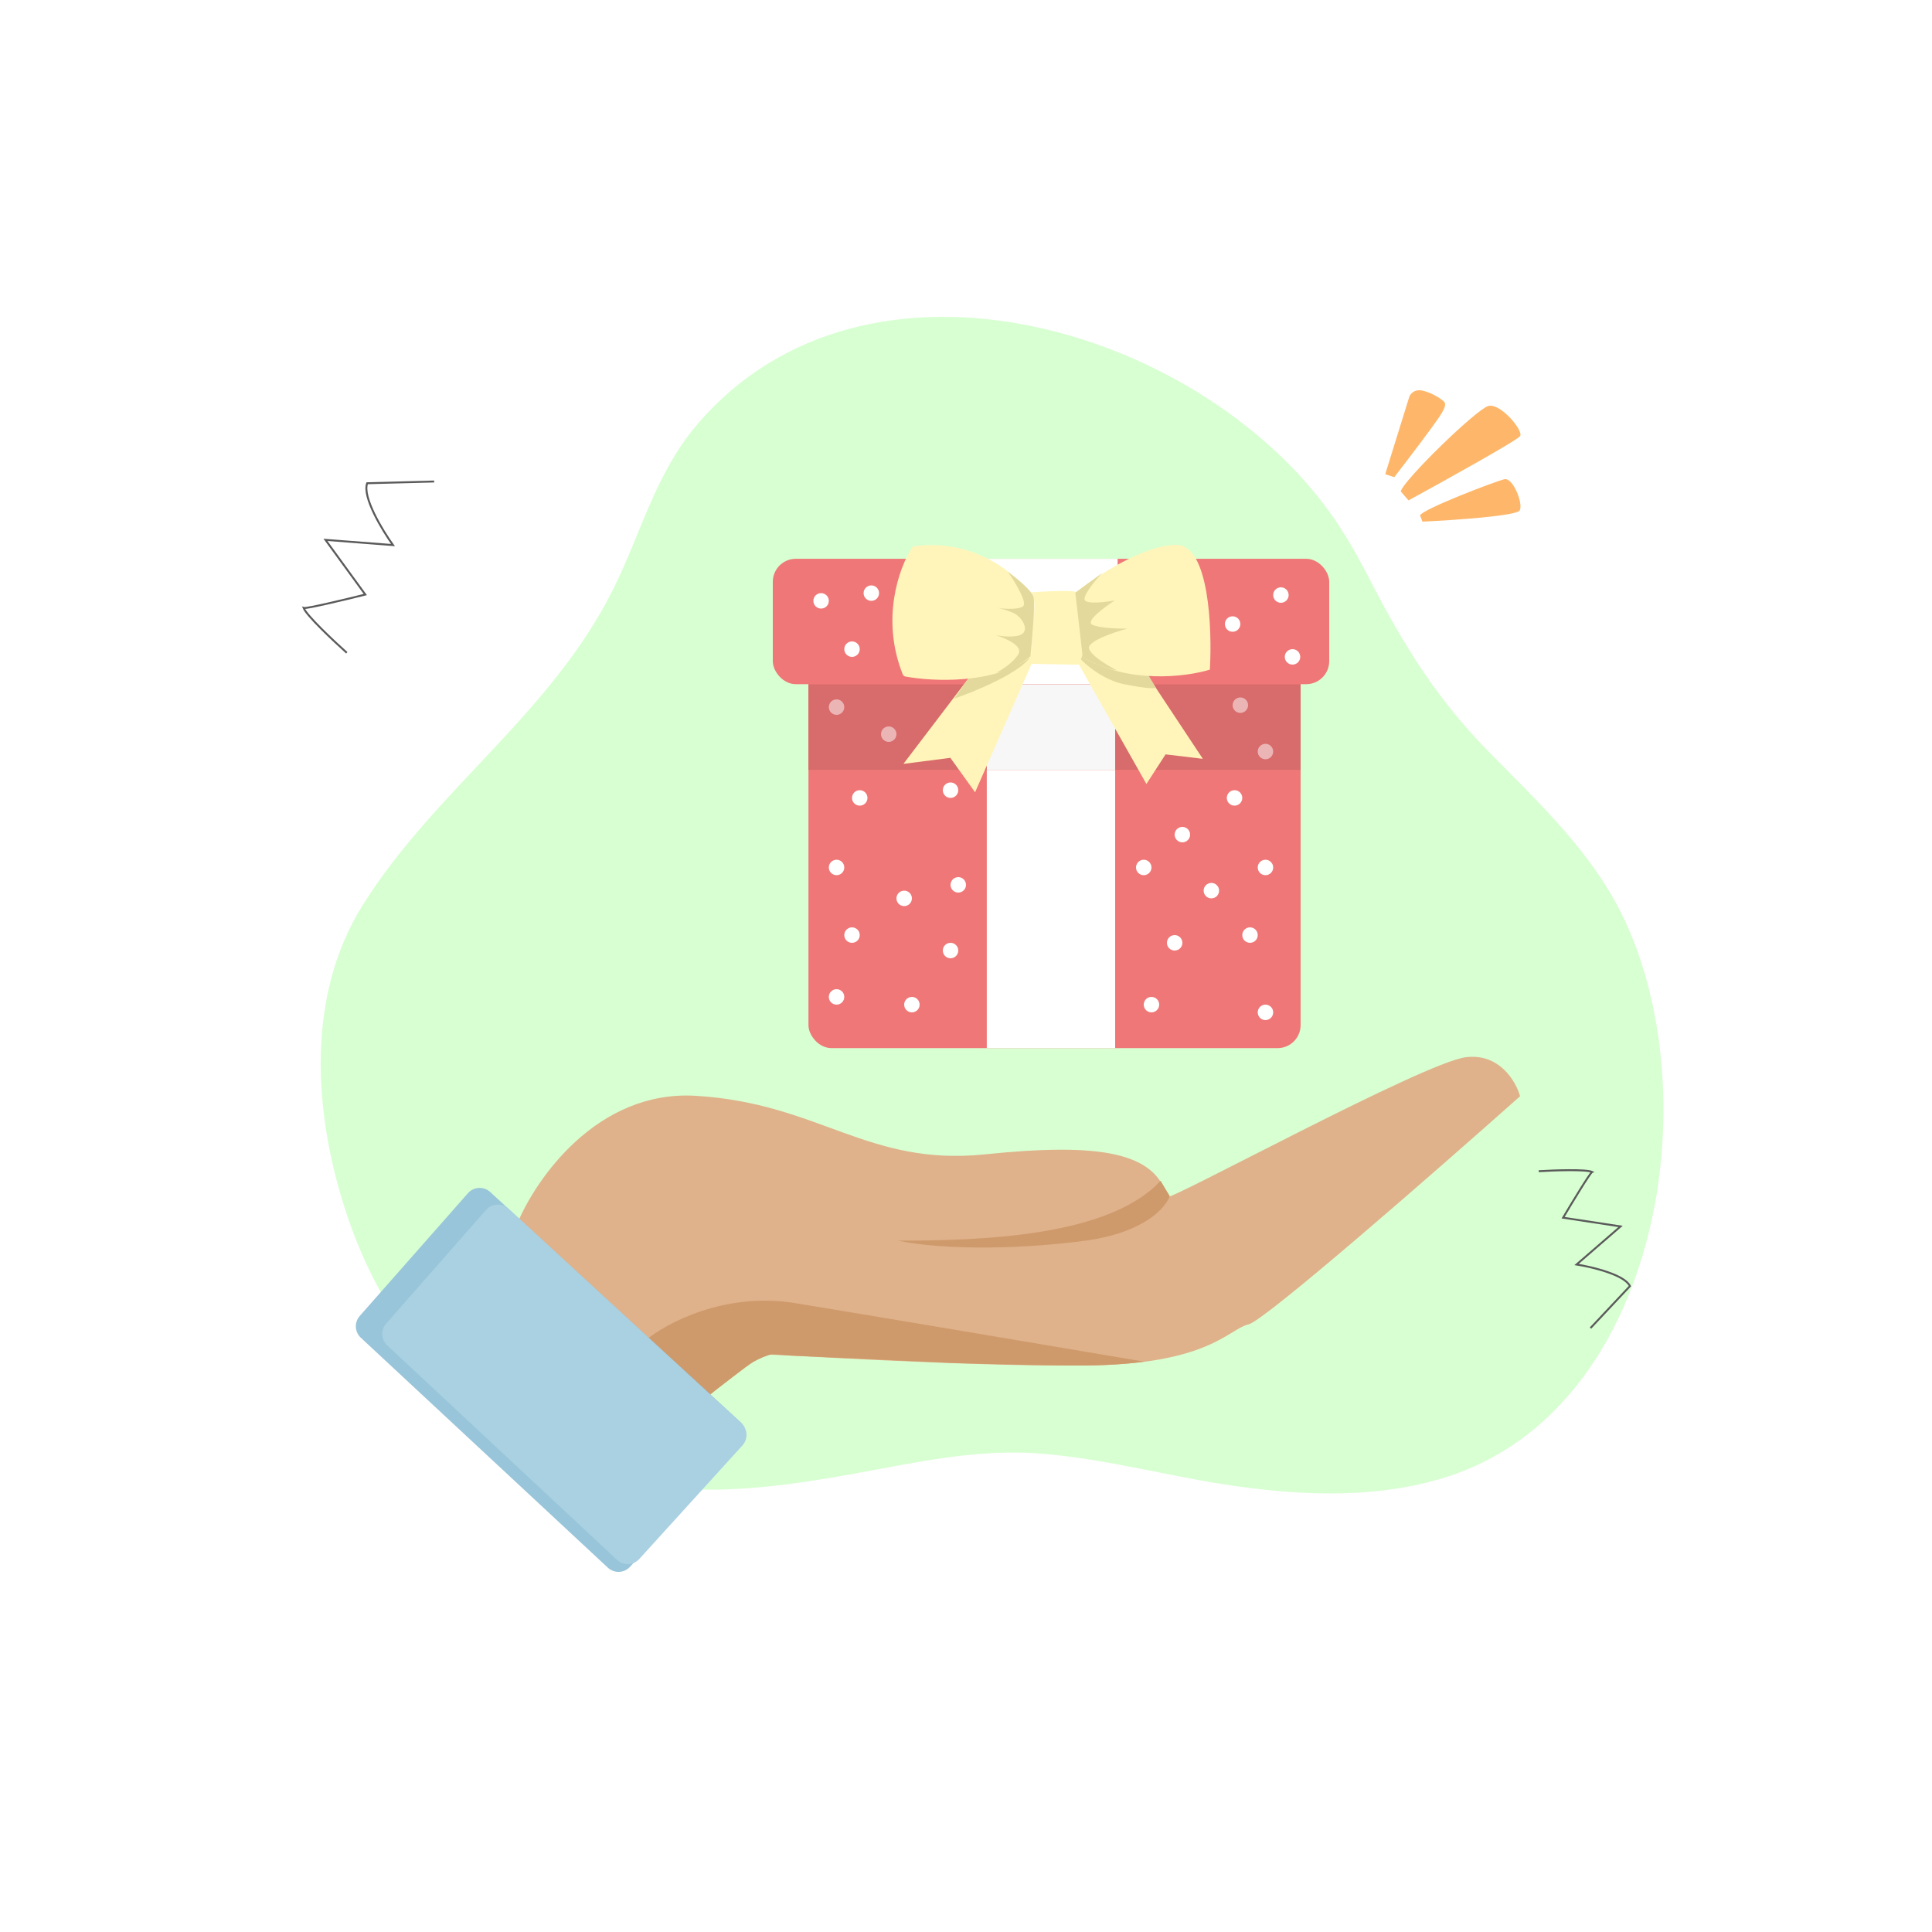 <svg xmlns="http://www.w3.org/2000/svg" fill="none" viewBox="0 0 1000 1000" height="1000" width="1000">
<rect fill="white" height="1000" width="1000"></rect>
<path fill="#D8FFD2" d="M708.801 299.567C704.059 290.169 698.831 281.025 693.138 272.17C626.636 170.774 448.531 115.621 360.264 220.42C339.236 245.394 331.895 275.573 317.746 304.224C285.54 369.385 225.441 408.331 187.654 468.604C158.405 515.394 162.314 575.364 178.626 625.918C196.351 680.855 227.547 719.224 277.449 748.395C333.38 781.097 393.22 772.013 453.679 760.636C480.88 755.518 508.918 750.298 536.725 752.244C571.541 754.696 605.953 764.544 640.438 769.331C676.365 774.32 713.633 775.488 748.233 764.645C859.042 729.895 885.248 567.101 839.73 473.751C823.591 440.731 796.26 415.267 770.876 389.413C743.473 361.512 726.671 334.216 708.801 299.567Z"></path>
<path stroke="#5A5A5A" d="M179.505 337.88C172.684 331.777 158.667 318.597 157.171 314.698C158.537 315.158 179.009 310.251 189.074 307.74L168.466 279.432L203.408 282.131C197.863 274.41 187.429 257.198 190.048 250.12L224.738 249.222"></path>
<path stroke="#5A5A5A" d="M796.437 606.218C804.285 605.74 820.803 605.146 824.087 606.589C822.98 607.145 813.606 622.61 809.058 630.273L838.794 634.795L816.031 654.499C824.096 655.779 840.911 659.809 843.65 665.685L823.236 687.408"></path>
<path fill="#FEB76A" d="M717 245.427L721.658 247C728.075 238.713 741.842 220.692 745.568 214.901C749.295 209.111 747.911 208.293 746.811 207.349C745.465 206.195 741.594 203.572 736.874 202.314C732.154 201.055 729.939 203.887 729.421 205.461L717 245.427Z"></path>
<path fill="#FEB76A" d="M729.058 259L725 254.334C726.873 248.113 764.019 212.03 770.262 210.164C776.505 208.298 788.679 222.917 786.806 225.717C785.308 227.956 747.683 248.839 729.058 259Z"></path>
<path fill="#FEB76A" d="M736.266 270L735 266.772C736.266 263.544 774.26 249.018 778.692 248.049C783.125 247.081 788.507 260.639 786.608 264.19C785.088 267.03 752.414 269.247 736.266 270Z"></path>
<path fill="#DFB28B" d="M360.11 567.189C308.936 564.136 276.99 610.507 267.413 634.075L365.946 723.405C374.176 715.998 392.206 701.185 398.491 701.185C406.347 701.185 496.575 707.245 561.216 706.796C625.857 706.347 635.733 687.942 646.282 685.473C654.721 683.498 743.468 605.944 786.787 567.413C784.692 559.782 776.148 545.058 758.731 547.213C736.959 549.906 604.88 622 604.187 619.5C597.902 596.831 570.643 591.205 509.817 597.489C448.992 603.774 424.078 571.005 360.11 567.189Z"></path>
<path fill="#CF9A6B" d="M411.508 674.475C375.237 668.55 344.772 684.875 334.073 693.778L365.945 722.956C373.052 717.719 386.594 706.796 390.185 704.776C392.85 703.277 397.442 701.26 399.837 700.96L409.039 701.634L492.534 705.449C508.993 705.973 545.863 706.976 561.664 706.796C577.465 706.616 588.598 705.374 592.189 704.776C547.075 697.145 447.779 680.401 411.508 674.475Z"></path>
<path fill="#CF9A6B" d="M605.431 619.036L600.717 611.181C574.187 639.778 509.687 642.155 464.687 642.155C490.687 647.5 531.543 646.284 561.888 642.155C592.233 638.025 603.561 625.022 605.431 619.036Z"></path>
<path fill="#98C5D9" d="M186.199 681.145L242.206 617.595C245.2 614.198 250.402 613.924 253.736 616.989L383.367 736.142C386.641 739.152 386.867 744.243 383.872 747.532L326.107 810.96C323.079 814.285 317.919 814.498 314.628 811.434L186.755 692.402C183.552 689.42 183.305 684.429 186.199 681.145Z"></path>
<path fill="#AAD1E2" d="M199.864 685.115L251.633 626.214C254.629 622.806 259.842 622.532 263.178 625.607L383.788 736.769C387.053 739.778 387.278 744.857 384.293 748.143L330.894 806.937C327.865 810.272 322.693 810.485 319.399 807.411L200.419 696.356C197.226 693.376 196.98 688.396 199.864 685.115Z"></path>
<rect fill="#F07777" rx="11.908" height="206.744" width="254.738" y="335.761" x="418.459"></rect>
<rect fill="#F07777" rx="11.908" height="64.901" width="288" y="289.231" x="400"></rect>
<rect fill="#D86B6B" height="44.302" width="254.738" y="354.22" x="418.459"></rect>
<rect fill="white" height="64.901" width="68.958" y="289.232" x="509.519"></rect>
<rect fill="white" height="143.982" width="66.454" y="398.522" x="510.756"></rect>
<rect fill="#F7F7F7" transform="matrix(1 0 0 -1 510.756 398.522)" height="44.302" width="66.454"></rect>
<g filter="url(#filter0_d_298_944)">
<path fill="#FFF5BA" d="M593.38 397.532L558.224 335.352L556.019 328.996L593.665 340.836L622.586 384.519L603.3 382.209L593.38 397.532Z"></path>
<path fill="#E3D99C" d="M582.285 346.002C570.121 343.612 560.214 334.427 556.781 330.133L591.942 337.043L598.245 347.658C597.994 348.102 594.449 348.392 582.285 346.002Z"></path>
<path fill="#FFF5BA" d="M504.697 401.818L534.103 335.053L533.603 327.552L503.54 339.903L467.611 387.127L491.912 384.007L504.697 401.818Z"></path>
<path fill="#E3D99C" d="M532.574 332.778C525.84 340.93 504.047 349.873 493.992 353.325L503.632 339.428L533.975 325.651L532.574 332.778Z"></path>
<path fill="#FFF5BA" d="M473.37 274.449C505.122 270.317 527.051 289.753 534.289 300.326C534.406 300.497 534.489 300.674 534.545 300.874C536.709 308.661 534.765 323.777 533.383 331.151C533.29 331.649 533.014 332.091 532.605 332.389C513.983 345.952 483.039 344.525 468.723 341.935C468.044 341.812 467.482 341.344 467.227 340.703C455.842 312.153 465.302 285.809 471.958 275.335C472.271 274.842 472.792 274.524 473.37 274.449Z"></path>
<path fill="#FFF5BA" d="M555.724 297.848C550.708 297.257 538.757 297.968 533.409 298.397C537.21 299.144 534.758 323.337 533.058 335.341L558.13 335.826C564.741 324.788 561.994 298.587 555.724 297.848Z"></path>
<path fill="#FFF5BA" d="M609.299 273.831C592.811 273.355 567.662 289.83 557.148 298.128L560.395 331.83C584.07 345.958 614.149 342.065 626.229 338.352C627.455 317.044 625.786 274.308 609.299 273.831Z"></path>
<path fill="#E3D99C" d="M556.581 298.51L570.412 288.397C567.29 291.731 561.103 299.102 561.341 301.913C561.578 304.723 571.887 303.492 577.012 302.525C571.737 305.93 561.986 313.192 565.183 315.005C568.38 316.818 578.739 317.176 583.519 317.128C576.403 319.019 562.477 323.751 563.706 327.546C564.934 331.34 573.929 336.628 578.273 338.798C571.737 337.908 563.632 333.782 560.396 331.83L559.32 322.242L556.581 298.51Z"></path>
<path fill="#E3D99C" d="M534.936 300.672C534.013 297.332 525.722 290.636 521.692 287.705C525.286 292.853 531.888 303.626 529.539 305.533C527.19 307.44 519.889 306.926 516.532 306.431C517.799 306.68 521.151 307.536 524.422 308.969C528.512 310.76 532.711 317.013 529.207 319.779C526.403 321.992 518.734 321.175 515.249 320.49C520.224 321.962 529.569 325.97 527.153 330.232C524.736 334.495 518.633 338.428 515.884 339.862C521.81 339.842 529.983 334.243 533.329 331.446C534.249 322.579 535.859 304.011 534.936 300.672Z"></path>
</g>
<circle fill="white" r="4" cy="516" cx="433"></circle>
<circle fill="white" r="4" cy="465" cx="468"></circle>
<circle fill="white" r="4" cy="492" cx="492"></circle>
<circle fill="white" r="4" cy="449" cx="433"></circle>
<circle fill="white" r="4" cy="413" cx="445"></circle>
<circle fill="white" r="4" cy="380" cx="460" opacity="0.5"></circle>
<circle fill="white" r="4" cy="366" cx="433" opacity="0.5"></circle>
<circle fill="white" r="4" cy="311" cx="425"></circle>
<circle fill="white" r="4" cy="336" cx="441"></circle>
<circle fill="white" r="4" cy="307" cx="451"></circle>
<circle fill="white" r="4" cy="323" cx="638"></circle>
<circle fill="white" r="4" cy="340" cx="669"></circle>
<circle fill="white" r="4" cy="308" cx="663"></circle>
<circle fill="white" r="4" cy="484" cx="441"></circle>
<circle fill="white" r="4" cy="520" cx="472"></circle>
<circle fill="white" r="4" cy="458" cx="496"></circle>
<circle fill="white" r="4" cy="409" cx="492"></circle>
<circle fill="white" transform="matrix(-1 0 0 1 659 520)" r="4" cy="4" cx="4"></circle>
<circle fill="white" transform="matrix(-1 0 0 1 631 457)" r="4" cy="4" cx="4"></circle>
<circle fill="white" transform="matrix(-1 0 0 1 600 516)" r="4" cy="4" cx="4"></circle>
<circle fill="white" transform="matrix(-1 0 0 1 659 445)" r="4" cy="4" cx="4"></circle>
<circle fill="white" transform="matrix(-1 0 0 1 643 409)" r="4" cy="4" cx="4"></circle>
<circle fill="white" transform="matrix(-1 0 0 1 646 361)" r="4" cy="4" cx="4" opacity="0.5"></circle>
<circle fill="white" transform="matrix(-1 0 0 1 659 385)" r="4" cy="4" cx="4" opacity="0.5"></circle>
<circle fill="white" transform="matrix(-1 0 0 1 651 480)" r="4" cy="4" cx="4"></circle>
<circle fill="white" transform="matrix(-1 0 0 1 612 484)" r="4" cy="4" cx="4"></circle>
<circle fill="white" transform="matrix(-1 0 0 1 596 445)" r="4" cy="4" cx="4"></circle>
<circle fill="white" transform="matrix(-1 0 0 1 616 428)" r="4" cy="4" cx="4"></circle>
<defs>
<filter color-interpolation-filters="sRGB" filterUnits="userSpaceOnUse" height="136.246" width="164.632" y="273.821" x="461.914" id="filter0_d_298_944">
<feFlood result="BackgroundImageFix" flood-opacity="0"></feFlood>
<feColorMatrix result="hardAlpha" values="0 0 0 0 0 0 0 0 0 0 0 0 0 0 0 0 0 0 127 0" type="matrix" in="SourceAlpha"></feColorMatrix>
<feOffset dy="8.25"></feOffset>
<feComposite operator="out" in2="hardAlpha"></feComposite>
<feColorMatrix values="0 0 0 0 0 0 0 0 0 0 0 0 0 0 0 0 0 0 0.25 0" type="matrix"></feColorMatrix>
<feBlend result="effect1_dropShadow_298_944" in2="BackgroundImageFix" mode="normal"></feBlend>
<feBlend result="shape" in2="effect1_dropShadow_298_944" in="SourceGraphic" mode="normal"></feBlend>
</filter>
</defs>
</svg>
